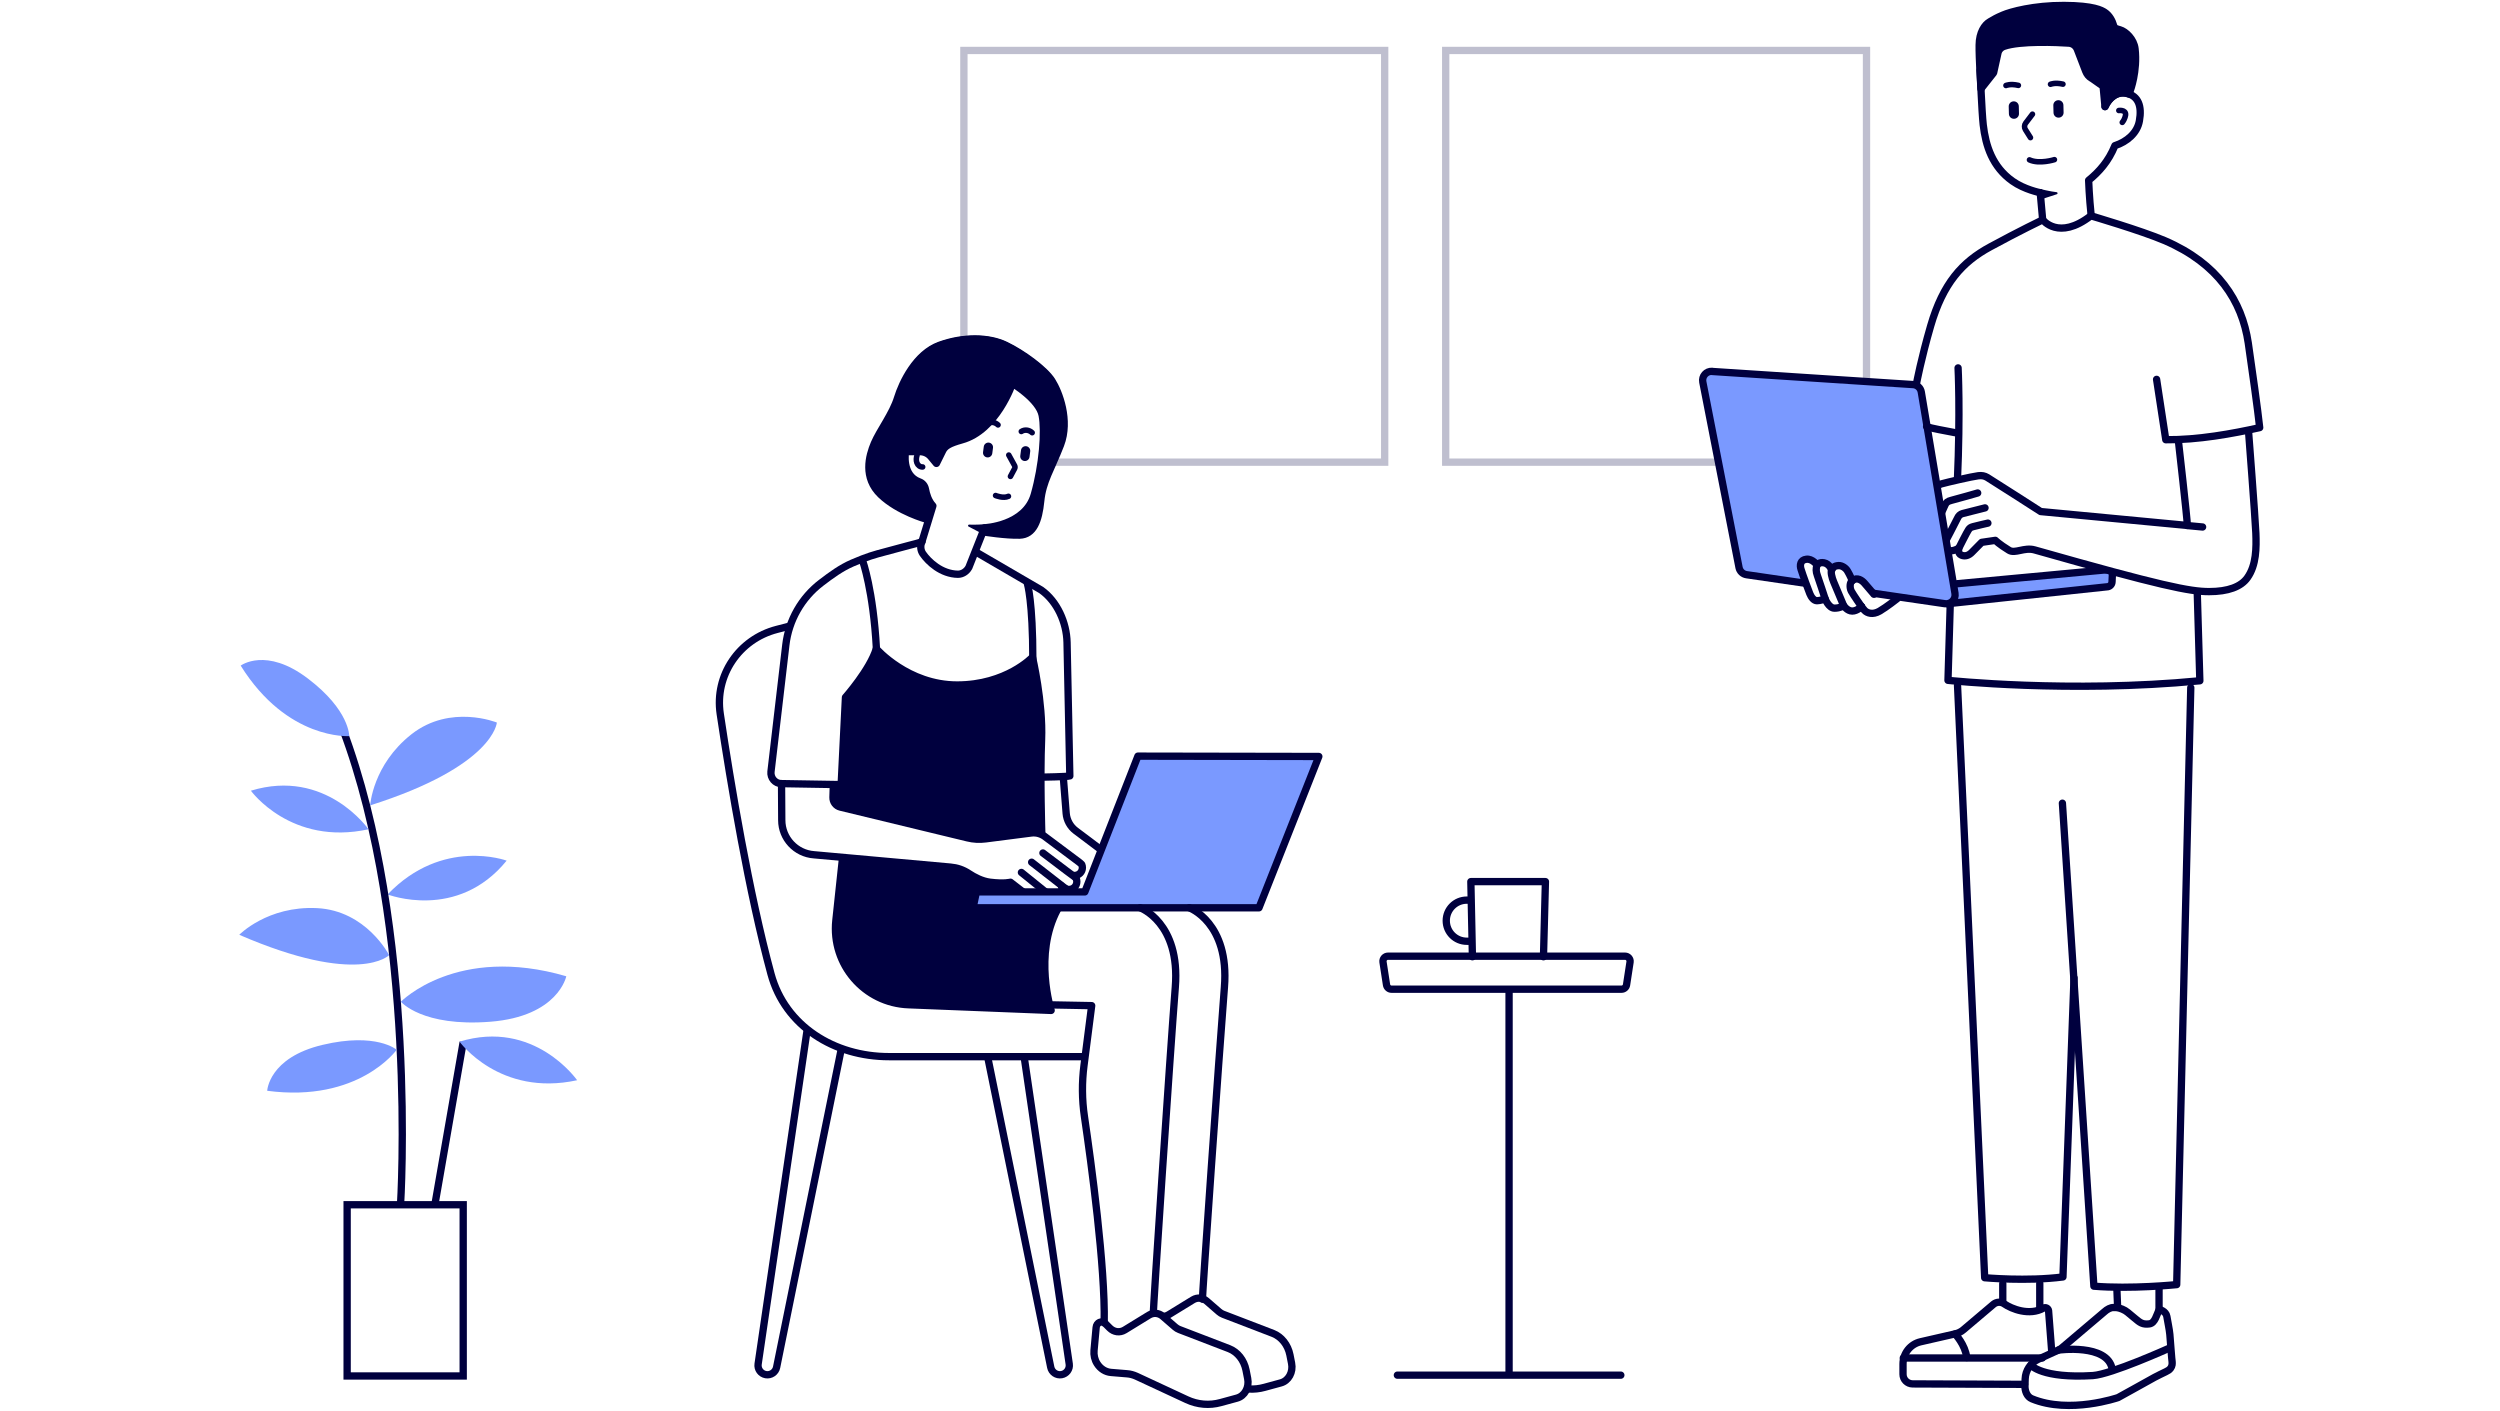 <svg width="512" height="289" viewBox="0 0 512 289" fill="none" xmlns="http://www.w3.org/2000/svg">
<rect width="512" height="289" fill="white"/>
<path d="M209.008 211.414C208.697 209.292 206.695 207.847 204.583 208.219C202.475 208.591 201.089 210.627 201.515 212.724L215.19 280.017C215.398 281.039 216.382 281.709 217.41 281.528C218.434 281.347 219.13 280.384 218.979 279.354L209.008 211.414Z" fill="white" stroke="#00003E" stroke-width="1.498"/>
<path d="M165.232 211.414C165.543 209.292 167.546 207.847 169.657 208.219C171.765 208.591 173.152 210.627 172.725 212.724L159.05 280.017C158.842 281.039 157.858 281.709 156.831 281.528C155.806 281.347 155.111 280.384 155.262 279.354L165.232 211.414Z" fill="white" stroke="#00003E" stroke-width="1.498"/>
<path d="M159.075 128.909L196.199 119.256L208.492 166.893L208.544 167.093L208.691 167.238L230.801 189.091L228.296 216.401H182.06C170.86 216.401 160.802 210.153 157.905 199.485C153.375 182.803 149.66 160.578 147.505 146.207C146.323 138.326 151.342 130.919 159.075 128.909Z" fill="white" stroke="#00003E" stroke-width="1.498"/>
<g opacity="0.25">
<path d="M283.585 10.332H197.406V94.651H283.585V10.332Z" stroke="#00003E" stroke-width="1.498" stroke-miterlimit="10"/>
<path d="M382.261 10.332H296.081V94.651H382.261V10.332Z" stroke="#00003E" stroke-width="1.498" stroke-miterlimit="10"/>
</g>
<path d="M82.103 205.154C82.103 205.154 93.568 193.382 115.975 199.94C115.975 199.94 114.341 208.16 100.401 209.253C86.462 210.346 82.103 205.154 82.103 205.154Z" fill="#7A99FF"/>
<path d="M101.76 147.955C101.76 147.955 101.238 156.881 75.811 164.942C75.811 164.942 76.31 156.63 84.279 150.368C92.27 144.107 101.76 147.978 101.76 147.978V147.955Z" fill="#7A99FF"/>
<path d="M79.38 183.182C79.38 183.182 93.637 188.715 103.762 176.259C103.762 176.259 90.64 171.409 79.38 183.182Z" fill="#7A99FF"/>
<path d="M82.028 246.733C82.028 246.733 85.615 190.126 70.155 149.207" stroke="#00003E" stroke-width="1.498" stroke-miterlimit="10"/>
<path d="M88.298 251.105L94.859 213.443" stroke="#00003E" stroke-width="1.498" stroke-miterlimit="10"/>
<path d="M94.863 246.733H71.094V281.8H94.863V246.733Z" fill="white" stroke="#00003E" stroke-width="1.498" stroke-miterlimit="10"/>
<path d="M118.196 221.231C118.196 221.231 109.433 208.639 94.109 213.33C94.109 213.33 102.305 224.692 118.196 221.231Z" fill="#7A99FF"/>
<path d="M81.24 214.992C81.24 214.992 73.499 225.876 54.723 223.394C54.723 223.394 55.019 216.609 66.052 213.99C77.086 211.371 81.24 214.992 81.24 214.992Z" fill="#7A99FF"/>
<path d="M79.695 195.614C79.695 195.614 73.475 202.036 49.002 191.447C49.002 191.447 54.791 185.482 64.916 185.983C75.041 186.483 79.695 195.614 79.695 195.614Z" fill="#7A99FF"/>
<path d="M71.518 150.755C71.518 150.755 58.85 151.643 49.292 136.319C49.292 136.319 54.446 132.425 63.05 138.96C71.655 145.495 71.518 150.755 71.518 150.755Z" fill="#7A99FF"/>
<path d="M75.471 169.837C75.471 169.837 66.708 157.245 51.383 161.936C51.383 161.936 59.579 173.298 75.471 169.837Z" fill="#7A99FF"/>
<path d="M247.348 287.816C245.872 287.816 244.397 287.497 243.012 286.836L232.682 282.032C232.092 281.759 231.479 281.599 230.843 281.531L227.551 281.258C226.348 281.167 225.258 280.461 224.555 279.368C224.032 278.548 223.805 277.546 223.896 276.544L224.328 271.831C224.373 271.261 224.714 270.783 225.213 270.601C225.281 270.578 225.372 270.555 225.485 270.555L225.962 270.51V270.032C226.053 258.146 223.17 237.219 221.921 228.771C221.399 225.265 221.376 221.69 221.83 218.16L223.351 206.183L215.224 206.047L215.451 206.775V207.117L186.096 206.024C181.669 205.864 177.651 203.929 174.768 200.582C171.884 197.234 170.545 192.953 171.022 188.536L172.384 175.83L166.685 175.306C162.917 175.01 159.943 171.822 159.92 168.02L159.875 160.756L159.466 160.642C159.012 160.505 158.603 160.278 158.308 159.913C157.877 159.412 157.65 158.729 157.741 158.069L160.783 132.111C161.373 127.01 164.052 122.319 168.116 119.222C170.182 117.651 172.202 116.148 174.518 115.169C177.605 113.826 178.968 113.461 181.238 112.847L186.845 111.367C187.39 111.23 187.935 111.071 188.457 110.888L188.73 110.797L190.001 106.653L189.479 106.494C188.525 106.198 183.576 104.626 180.307 101.484C177.56 98.843 177.083 95.131 178.945 90.759C179.376 89.712 180.08 88.55 180.806 87.298C181.964 85.34 183.099 83.382 183.667 81.492C184.893 77.438 187.912 72.156 192.453 70.516C194.814 69.674 197.334 69.218 199.741 69.218C202.147 69.218 204.349 69.674 206.097 70.516C209.457 72.133 214.043 75.389 215.632 77.871C217.358 80.581 219.265 86.365 217.426 91.169C216.813 92.763 216.223 94.084 215.701 95.291C214.52 97.955 213.657 99.867 213.385 102.623C213.044 105.902 212.227 109.682 208.89 109.795H208.39C206.097 109.795 203.101 109.386 201.92 109.226L201.489 109.158L200.013 112.892L213.385 120.702C216.541 122.957 218.675 127.26 218.765 131.61L219.333 158.957C219.333 158.957 219.288 159.116 219.197 159.139C219.197 159.139 219.061 159.185 218.538 159.23L217.993 159.276L218.584 166.608C218.697 167.951 219.378 169.181 220.445 169.978L225.463 173.758L232.864 154.813C232.864 154.813 232.977 154.676 233.045 154.676L270.096 154.744L270.278 155.018L258.018 186.031C258.018 186.031 257.905 186.168 257.837 186.168H244.692L245.918 187.147C248.597 189.31 251.662 193.659 250.981 202.221C250.05 214.062 246.826 259.626 246.508 265.523V265.865L246.781 266.024C247.03 266.161 247.166 266.229 247.257 266.32L249.777 268.506C250.027 268.711 250.299 268.893 250.595 268.984L260.765 272.901C262.604 273.607 263.944 275.314 264.375 277.432L264.716 279.163C265.102 281.075 264.057 282.943 262.377 283.421L259.04 284.332C258.155 284.582 257.246 284.696 256.338 284.696C256.179 284.696 255.498 284.673 255.498 284.673L255.339 284.969C254.908 285.766 254.204 286.313 253.41 286.54L250.072 287.451C249.187 287.702 248.279 287.816 247.371 287.816H247.348Z" fill="white"/>
<path d="M213.359 170.685C213.359 170.685 212.996 159.277 213.314 151.512C213.631 143.77 211.452 134.594 211.452 134.594C211.452 134.594 206.094 140.286 196.014 140.286C185.934 140.286 179.464 132.863 179.464 132.863C178.192 137.121 173.152 142.814 173.152 142.814L172.267 160.689L160.03 160.484C158.736 160.484 157.76 159.322 157.896 158.047L160.938 132.089C161.529 127.034 164.162 122.411 168.203 119.337C170.201 117.812 172.244 116.309 174.56 115.307C177.693 113.964 179.032 113.599 181.371 112.984C182.96 112.552 184.527 112.142 186.116 111.709C187.001 111.459 187.955 111.277 188.817 110.935" stroke="#00003E" stroke-width="1.498" stroke-linecap="round" stroke-linejoin="round"/>
<path d="M213.31 159.163C213.31 159.163 218.713 159.071 219.099 158.912L218.531 131.565C218.44 127.511 216.533 123.185 213.242 120.84L200.074 113.166" stroke="#00003E" stroke-width="1.498" stroke-linecap="round" stroke-linejoin="round"/>
<path d="M160.06 160.482L160.105 167.973C160.105 171.685 162.988 174.782 166.689 175.055L194.659 177.583C195.998 177.696 197.27 178.129 198.405 178.881C199.54 179.632 201.129 180.474 202.764 180.679C205.715 181.044 206.941 180.679 206.941 180.679L212.049 184.619" stroke="#00003E" stroke-width="1.498" stroke-linecap="round" stroke-linejoin="round"/>
<path d="M209.186 178.677L214.907 183.299" stroke="#00003E" stroke-width="1.498" stroke-linecap="round" stroke-linejoin="round"/>
<path d="M211.281 176.581L218.092 181.886" stroke="#00003E" stroke-width="1.498" stroke-linecap="round" stroke-linejoin="round"/>
<path d="M211.886 184.528C212.113 184.664 212.386 184.755 212.681 184.755C213.521 184.755 214.179 184.072 214.179 183.252C214.179 183.025 214.134 182.82 214.043 182.638" stroke="#00003E" stroke-width="1.498" stroke-linecap="round" stroke-linejoin="round"/>
<path d="M215.063 183.391C215.313 183.55 215.608 183.641 215.903 183.641C216.789 183.641 217.492 182.936 217.492 182.048C217.492 181.82 217.447 181.592 217.356 181.387" stroke="#00003E" stroke-width="1.498" stroke-linecap="round" stroke-linejoin="round"/>
<path d="M220.085 179.291C220.97 179.291 221.674 178.585 221.674 177.697C221.674 177.469 221.628 177.242 221.538 177.037L221.106 176.65L214.136 171.435C213.319 170.775 212.252 170.456 211.208 170.593L201.832 171.8C200.606 171.959 199.357 171.891 198.154 171.595L172.091 165.287C171.183 165.059 170.57 164.24 170.593 163.306L170.661 161.006" stroke="#00003E" stroke-width="1.498" stroke-linecap="round" stroke-linejoin="round"/>
<path d="M218.104 181.91C218.354 182.069 218.649 182.16 218.944 182.16C219.83 182.16 220.534 181.454 220.534 180.566C220.534 180.338 220.488 180.111 220.397 179.906" stroke="#00003E" stroke-width="1.498" stroke-linecap="round" stroke-linejoin="round"/>
<path d="M220.336 179.77L218.429 178.358L213.593 174.692" stroke="#00003E" stroke-width="1.498" stroke-linecap="round" stroke-linejoin="round"/>
<path d="M199.287 185.917H257.837L270.096 154.926L233.046 154.858L222.171 182.661H199.968L199.287 185.917Z" fill="#7A99FF" stroke="#00003E" stroke-width="1.498" stroke-linecap="round" stroke-linejoin="round"/>
<path d="M172.547 175.76L171.185 188.512C170.232 197.506 177.065 205.453 186.078 205.772L215.274 206.933C215.274 206.933 211.619 195.525 216.568 186.28" stroke="#00003E" stroke-width="1.498" stroke-linecap="round" stroke-linejoin="round"/>
<path d="M215.176 205.796L223.576 205.955L222.009 218.16C221.555 221.667 221.578 225.219 222.1 228.726C223.485 238.13 226.368 259.443 226.141 270.897" stroke="#00003E" stroke-width="1.498" stroke-linecap="round" stroke-linejoin="round"/>
<path d="M233.505 185.916C233.505 185.916 241.769 188.922 240.702 202.174C239.658 215.427 236.048 269.507 236.207 269.074" stroke="#00003E" stroke-width="1.498" stroke-linecap="round" stroke-linejoin="round"/>
<path d="M243.564 185.916C243.564 185.916 251.828 188.922 250.761 202.174C249.716 215.427 246.107 266.615 246.266 266.182" stroke="#00003E" stroke-width="1.498" stroke-linecap="round" stroke-linejoin="round"/>
<path d="M226.33 271.034L227.26 271.967C228.123 272.832 229.349 272.992 230.348 272.377L235.32 269.326C236.228 268.779 237.318 268.87 238.135 269.576L240.655 271.762C240.928 271.99 241.2 272.172 241.518 272.286L251.711 276.203C253.459 276.886 254.776 278.548 255.185 280.597L255.525 282.328C255.889 284.127 254.912 285.903 253.323 286.335L249.986 287.246C247.693 287.884 245.264 287.679 243.062 286.654L232.732 281.85C232.119 281.576 231.483 281.394 230.825 281.349L227.533 281.075C226.398 280.984 225.353 280.324 224.695 279.277C224.196 278.502 223.969 277.523 224.059 276.567L224.491 271.853C224.582 270.851 225.649 270.373 226.307 271.056L226.33 271.034Z" stroke="#00003E" stroke-width="1.498" stroke-linecap="round" stroke-linejoin="round"/>
<path d="M238.544 269.576C238.817 269.507 239.089 269.416 239.339 269.257L244.311 266.206C245.219 265.659 246.309 265.75 247.126 266.456L249.646 268.642C249.918 268.87 250.191 269.052 250.509 269.166L260.702 273.082C262.45 273.766 263.767 275.428 264.176 277.477L264.516 279.208C264.879 281.007 263.903 282.783 262.314 283.215L258.977 284.126C257.91 284.422 256.82 284.536 255.753 284.468" stroke="#00003E" stroke-width="1.498" stroke-linecap="round" stroke-linejoin="round"/>
<path d="M217.763 159.162L218.353 166.585C218.467 167.974 219.171 169.272 220.283 170.114L225.369 173.94" stroke="#00003E" stroke-width="1.498" stroke-linecap="round" stroke-linejoin="round"/>
<path d="M198.407 116.24L201.63 108.088C201.63 108.088 210.008 107.724 211.824 101.303C213.549 95.246 214.072 88.323 213.436 85.044C212.8 81.766 207.352 78.509 207.352 78.509C207.352 78.509 204.128 88.141 196.931 90.1C194.411 90.805 193.526 91.352 193.049 92.331C192.572 93.31 191.777 94.904 191.777 94.904L190.688 93.583C190.12 92.877 189.28 92.49 188.372 92.49H185.443C185.443 92.49 184.581 97.341 188.281 98.684C188.94 98.912 189.394 99.481 189.53 100.187C189.712 101.189 190.12 102.601 191.051 103.602L188.803 110.957C188.44 111.754 188.508 112.688 189.008 113.417C190.143 115.056 192.776 117.561 196.182 117.606C197.09 117.606 197.93 117.06 198.384 116.263L198.407 116.24Z" stroke="#00003E" stroke-width="1.498" stroke-linecap="round" stroke-linejoin="round"/>
<path d="M189.73 106.335C189.73 106.335 184.009 104.787 180.376 101.303C176.744 97.819 177.97 93.379 179.06 90.806C180.149 88.233 182.828 84.726 183.804 81.538C184.781 78.35 187.596 72.453 192.454 70.699C197.313 68.946 202.466 69.014 205.962 70.699C209.436 72.361 213.954 75.686 215.429 77.986C216.905 80.308 219.13 86.092 217.2 91.102C215.27 96.111 213.545 98.525 213.136 102.601C212.728 106.677 211.661 109.5 208.846 109.591C206.03 109.682 201.513 108.954 201.513 108.954" stroke="#00003E" stroke-width="1.498" stroke-linecap="round" stroke-linejoin="round"/>
<path d="M203.366 91.722C203.434 91.199 203.066 90.719 202.544 90.65C202.022 90.582 201.543 90.951 201.475 91.475L201.328 92.604C201.26 93.127 201.628 93.607 202.15 93.676C202.672 93.744 203.151 93.375 203.219 92.851L203.366 91.722Z" fill="#00003E"/>
<path d="M210.989 92.458C211.057 91.934 210.689 91.454 210.167 91.386C209.644 91.317 209.166 91.686 209.098 92.21L208.951 93.339C208.883 93.863 209.251 94.343 209.773 94.411C210.295 94.48 210.774 94.11 210.842 93.587L210.989 92.458Z" fill="#00003E"/>
<path d="M206.599 93.196L207.802 95.382C207.893 95.564 207.893 95.769 207.802 95.951L206.939 97.568" stroke="#00003E" stroke-width="1.135" stroke-linecap="round" stroke-linejoin="round"/>
<path d="M176.655 114.805C176.655 114.805 178.857 120.907 179.493 132.862" stroke="#00003E" stroke-width="1.498" stroke-linecap="round" stroke-linejoin="round"/>
<path d="M210.412 119.541C210.412 119.541 211.525 123.116 211.525 135.116" stroke="#00003E" stroke-width="1.498" stroke-linecap="round" stroke-linejoin="round"/>
<path d="M203.895 101.484C203.895 101.484 205.484 102.142 206.529 101.643" stroke="#00003E" stroke-width="1.135" stroke-linecap="round" stroke-linejoin="round"/>
<path d="M201.65 107.586C201.65 107.586 199.539 107.723 198.472 107.654L200.788 108.861L201.65 107.586Z" fill="#00003E" stroke="#00003E" stroke-width="0.431" stroke-linecap="round" stroke-linejoin="round"/>
<path d="M209.163 88.368C209.844 87.914 210.775 88.027 211.388 88.618" stroke="#00003E" stroke-width="1.135" stroke-linecap="round" stroke-linejoin="round"/>
<path d="M202.173 86.773C202.854 86.319 203.785 86.433 204.397 87.023" stroke="#00003E" stroke-width="1.135" stroke-linecap="round" stroke-linejoin="round"/>
<path d="M180.58 101.007C177.946 98.479 177.515 95.041 179.308 90.76C179.74 89.735 180.443 88.551 181.193 87.276C182.328 85.363 183.486 83.382 184.053 81.447C184.326 80.582 186.8 72.84 192.567 70.767C197.266 69.082 202.374 69.06 205.87 70.767C209.185 72.361 213.726 75.618 215.224 77.963C216.904 80.604 218.766 86.206 216.972 90.851C216.359 92.422 215.769 93.766 215.247 94.95C214.089 97.546 213.181 99.595 212.886 102.419C212.409 106.973 211.183 109.068 208.913 109.181C208.89 109.181 208.844 109.181 208.822 109.181C206.642 109.25 203.396 108.817 202.124 108.635C203.963 108.453 210.842 107.405 212.545 101.371C214.18 95.565 214.883 88.415 214.157 84.771C213.453 81.196 207.982 77.895 207.732 77.758C207.55 77.644 207.323 77.621 207.119 77.69C206.915 77.758 206.756 77.94 206.688 78.145C206.665 78.236 203.487 87.436 196.767 89.257C194.088 90.009 193.021 90.646 192.43 91.876L191.659 93.424L191.295 92.969C190.591 92.103 189.524 91.603 188.412 91.603H185.483C185.143 91.557 184.825 91.853 184.757 92.195C184.416 94.085 184.666 97.978 188.071 99.208C188.48 99.344 188.775 99.709 188.866 100.141C189.048 101.121 189.434 102.464 190.274 103.534L189.57 105.993C188.071 105.515 183.486 103.716 180.58 100.938V101.007Z" fill="#00003E" stroke="#00003E" stroke-width="1.498" stroke-linecap="round" stroke-linejoin="round"/>
<path d="M187.805 93.242C187.646 93.743 187.6 94.289 187.782 94.79C187.964 95.291 188.44 95.678 188.962 95.633" stroke="#00003E" stroke-width="1.135" stroke-linecap="round" stroke-linejoin="round"/>
<path d="M186.009 204.863C181.854 204.703 178.063 202.882 175.338 199.739C172.614 196.574 171.365 192.567 171.797 188.422L173.113 176.217L194.454 178.153C195.68 178.267 196.86 178.677 197.859 179.337C198.994 180.088 200.743 181.045 202.536 181.25C204.738 181.523 206.01 181.409 206.623 181.295L207.236 181.773H199.88C199.539 181.773 199.244 182.024 199.176 182.343L198.472 185.622C198.427 185.826 198.472 186.054 198.609 186.236C198.745 186.418 198.949 186.51 199.176 186.51H215.499C211.731 194.252 213.479 203.087 214.228 206.024L186.009 204.908V204.863Z" fill="#00003E" stroke="#00003E" stroke-width="1.498" stroke-linecap="round" stroke-linejoin="round"/>
<path d="M171.362 161.416H172.27C172.611 161.416 172.997 161.12 172.997 160.733L173.859 143.108C174.699 142.152 178.218 137.939 179.739 134.205C181.828 136.232 187.685 141.013 195.994 141.013C204.304 141.013 209.003 137.643 211.001 135.981C211.568 138.714 212.817 145.568 212.59 151.488C212.318 158.069 212.545 167.382 212.59 169.978C212.091 169.864 211.568 169.818 211.069 169.887L201.693 171.093C200.535 171.253 199.4 171.184 198.265 170.911L172.202 164.627C171.634 164.49 171.226 163.966 171.248 163.374L171.317 161.393L171.362 161.416Z" fill="#00003E" stroke="#00003E" stroke-width="1.498" stroke-linecap="round" stroke-linejoin="round"/>
<path d="M460.446 70.336C459.015 60.59 453.203 53.486 443.192 49.205C439.06 47.429 431.023 44.993 428.639 44.287L428.276 44.173L428.23 43.809C427.935 40.917 427.822 38.367 427.776 37.41V37.137L427.981 36.955C429.456 35.748 431.568 33.721 432.998 30.328L433.089 30.101L433.316 30.01C435.927 29.076 437.743 27.141 438.152 24.886C438.628 22.154 438.083 20.332 436.517 19.444L436.108 19.216L436.267 18.784C436.426 18.351 437.788 14.503 437.266 10.063C437.039 8.15 435.405 6.419 434.042 6.01L433.793 5.941C433.384 5.827 433.112 5.736 432.885 5.349C432.521 4.051 431.863 3.049 430.955 2.457C430.342 2.07 428.753 1.023 422.305 1C416.584 1 411.771 2.184 409.909 2.958C408.661 3.505 408.366 3.664 407.73 4.028L407.23 4.324C405.823 5.121 404.96 6.989 404.915 9.266C404.892 11.406 405.165 16.416 405.278 18.169C405.46 21.903 405.619 24.499 405.755 25.683C406.141 29.122 407.208 34.086 411.839 37.365C413.746 38.708 416.13 39.414 417.061 39.642L417.447 39.733L417.901 44.97L417.56 45.129C416.039 45.881 411.998 47.885 407.276 50.435C400.896 53.896 397.332 58.609 394.971 66.739C393.314 72.409 392.383 76.963 392.133 78.215L392.042 78.693L350.36 75.961C349.747 75.961 349.18 76.211 348.794 76.644C348.385 77.122 348.203 77.737 348.34 78.374L355.741 116.378C355.9 117.221 356.581 117.881 357.443 117.995L369.476 119.748C369.476 119.748 370.112 121.456 370.225 121.729C370.611 122.709 371.247 123.301 371.905 123.301C372.177 123.301 372.586 123.232 373.04 123.118L373.449 123.005L373.653 123.369C373.948 123.915 374.584 124.826 375.469 124.826C375.992 124.826 376.491 124.735 376.968 124.553L377.308 124.416L377.558 124.667C377.899 125.008 378.443 125.418 379.102 125.418C379.579 125.418 380.055 125.236 380.577 124.895L381.009 124.667L381.486 125.213C381.667 125.418 382.212 125.896 383.143 125.896C383.688 125.896 384.233 125.737 384.8 125.396C386.208 124.576 388.41 122.845 388.455 122.777L388.66 122.526L398.104 123.893C398.104 123.893 398.24 123.893 398.308 123.893C398.354 123.893 399.012 123.893 399.012 123.893L398.535 139.377C398.535 139.377 398.603 139.559 398.717 139.582C398.762 139.582 399.216 139.627 399.988 139.695L400.601 139.786L400.465 140.401L406.027 261.723C406.027 261.723 406.118 261.905 406.209 261.905C406.277 261.905 407.458 262.019 409.251 262.087L409.978 262.178L409.728 262.884V266.527H409.183C408.683 266.527 408.252 266.687 407.889 266.983L401.759 272.174C401.282 272.584 400.715 272.858 400.125 272.994L393.064 274.611C391.407 274.998 390.09 276.182 389.545 277.776L389.454 278.072L389.363 278.163V278.277V278.391C389.295 278.687 389.273 279.006 389.273 279.324V281.419C389.273 282.603 390.249 283.583 391.429 283.583L414.246 283.674L414.291 284.175C414.336 284.63 414.563 286.11 415.812 286.634C418.014 287.545 420.602 288 423.486 288C428.957 288 433.588 286.361 433.611 286.361L441.057 282.216C441.512 281.966 441.988 281.738 442.533 281.488L443.35 281.101C443.736 280.918 444.145 280.668 444.418 280.326C444.599 280.099 444.713 279.825 444.735 279.529C444.781 279.188 444.735 278.823 444.713 278.459L444.281 273.267C444.213 272.539 444.032 271.56 443.873 270.672L443.668 269.556C443.532 268.691 442.783 268.281 442.465 268.144L442.125 268.007V263.544L442.624 263.499C444.145 263.385 445.189 263.294 445.553 263.271C445.643 263.271 445.734 263.18 445.734 263.066L448.549 140.675L447.573 139.832L448.867 139.718L450.298 139.604C450.298 139.604 450.479 139.513 450.479 139.399L449.957 121.251L450.57 121.297C451.16 121.342 451.682 121.365 452.159 121.365C456.109 121.365 458.811 120.386 460.173 118.428C461.944 115.923 462.058 112.485 461.921 109.183C461.785 106.041 460.763 92.765 460.468 88.712L460.423 88.234L462.557 87.779C462.557 87.779 462.716 87.665 462.716 87.551C462.353 83.999 461.081 75.027 460.378 70.222L460.446 70.336Z" fill="white"/>
<path d="M420.746 32.697C420.746 32.697 417.659 33.673 415.638 32.742" stroke="#00003E" stroke-width="1.135" stroke-linecap="round" stroke-linejoin="round"/>
<path d="M433.936 22.632C433.936 22.632 435.389 22.427 435.321 23.497C435.321 23.497 435.253 24.317 434.64 25.068" stroke="#00003E" stroke-width="1.135" stroke-linecap="round" stroke-linejoin="round"/>
<path d="M416.246 23.384L414.862 25.205C414.566 25.593 414.544 26.116 414.794 26.526L415.838 28.188" stroke="#00003E" stroke-width="1.135" stroke-linecap="round" stroke-linejoin="round"/>
<path d="M410.82 17.509C410.82 17.509 411.705 17.1 413.363 17.486" stroke="#00003E" stroke-width="1.135" stroke-linecap="round" stroke-linejoin="round"/>
<path d="M419.948 17.259C419.948 17.259 420.833 16.85 422.491 17.236" stroke="#00003E" stroke-width="1.135" stroke-linecap="round" stroke-linejoin="round"/>
<path d="M431.113 21.837C431.93 20.015 433.588 18.649 435.585 19.127C437.924 19.674 438.696 21.723 438.151 24.751C437.719 27.233 435.608 29.032 433.133 29.829C431.817 33.085 429.842 35.226 427.753 36.934C427.753 36.934 427.866 40.349 428.275 44.197" stroke="#00003E" stroke-width="1.498" stroke-linecap="round" stroke-linejoin="round"/>
<path d="M417.838 39.483L418.337 44.993" stroke="#00003E" stroke-width="1.498" stroke-linecap="round" stroke-linejoin="round"/>
<path d="M405.529 14.344C405.529 14.344 405.869 22.929 406.164 25.547C406.664 29.896 408.049 34.177 412.158 37.092C414.587 38.823 417.811 39.46 417.811 39.46" stroke="#00003E" stroke-width="1.498" stroke-linecap="round" stroke-linejoin="round"/>
<path d="M417.745 38.913C417.745 38.913 420.015 39.46 421.173 39.573L418.448 40.462L417.745 38.936V38.913Z" fill="#00003E" stroke="#00003E" stroke-width="0.431" stroke-linecap="round" stroke-linejoin="round"/>
<path d="M412.403 20.755L412.381 20.755C411.817 20.77 411.371 21.24 411.385 21.806L411.424 23.331C411.439 23.896 411.907 24.343 412.471 24.329L412.494 24.328C413.058 24.314 413.504 23.844 413.489 23.278L413.451 21.753C413.436 21.187 412.967 20.74 412.403 20.755Z" fill="#00003E"/>
<path d="M421.539 20.52L421.516 20.521C420.952 20.535 420.507 21.006 420.521 21.571L420.56 23.096C420.574 23.662 421.043 24.109 421.607 24.095L421.63 24.094C422.194 24.08 422.639 23.609 422.625 23.044L422.586 21.518C422.572 20.953 422.103 20.506 421.539 20.52Z" fill="#00003E"/>
<path d="M401.014 75.346C401.014 75.346 401.491 84.341 400.878 98.436" stroke="#00003E" stroke-width="1.498" stroke-linecap="round" stroke-linejoin="round"/>
<path d="M431.614 116.676L396.424 119.955L398.831 123.644L431.477 120.182C432.045 120.182 432.522 119.75 432.544 119.181L432.612 117.746C432.612 117.177 432.181 116.699 431.614 116.676Z" fill="#7A99FF" stroke="#00003E" stroke-width="1.498" stroke-linecap="round" stroke-linejoin="round"/>
<path d="M460.522 88.621C460.522 88.621 461.839 105.653 461.998 109.183C462.111 112.166 462.111 115.741 460.272 118.314C458.955 120.181 456.299 121.16 452.417 121.16C448.489 121.16 442.655 119.999 416.683 112.621C414.572 112.029 412.687 113.464 411.439 112.69C409.395 111.437 408.646 110.663 408.646 110.663L405.854 111.073C405.854 111.073 404.469 112.462 403.856 113.099C403.243 113.737 402.471 114.033 401.676 113.691C400.882 113.35 401.154 112.28 401.154 112.28C401.154 112.28 399.906 113.054 399.088 112.712C398.271 112.371 398.226 111.278 398.226 111.278C398.226 111.278 397.227 111.824 396.251 111.209C395.274 110.595 395.842 108.978 395.842 108.978C395.501 109.388 394.911 109.616 394.026 109.32C393.14 109.023 392.936 108.044 393.208 107.065C393.481 106.086 395.592 101.486 396.137 100.325C396.432 99.71 397.09 99.232 397.613 99.096C398.839 98.754 403.742 97.615 405.15 97.433C405.922 97.342 406.444 97.456 406.989 97.775C408.306 98.572 417.932 104.765 417.932 104.765L447.967 107.612C447.99 106.564 446.106 90.033 446.106 90.033" fill="white"/>
<path d="M460.522 88.621C460.522 88.621 461.839 105.653 461.998 109.183C462.111 112.166 462.111 115.741 460.272 118.314C458.955 120.181 456.299 121.16 452.417 121.16C448.489 121.16 442.655 119.999 416.683 112.621C414.572 112.029 412.687 113.464 411.439 112.69C409.395 111.437 408.646 110.663 408.646 110.663L405.854 111.073C405.854 111.073 404.469 112.462 403.856 113.099C403.243 113.737 402.471 114.033 401.676 113.691C400.882 113.35 401.154 112.28 401.154 112.28C401.154 112.28 399.906 113.054 399.088 112.712C398.271 112.371 398.226 111.278 398.226 111.278C398.226 111.278 397.227 111.824 396.251 111.209C395.274 110.595 395.842 108.978 395.842 108.978C395.501 109.388 394.911 109.616 394.026 109.32C393.14 109.023 392.936 108.044 393.208 107.065C393.481 106.086 395.592 101.486 396.137 100.325C396.432 99.71 397.09 99.232 397.613 99.096C398.839 98.754 403.742 97.615 405.15 97.433C405.922 97.342 406.444 97.456 406.989 97.775C408.306 98.572 417.932 104.765 417.932 104.765L447.967 107.612C447.99 106.564 446.106 90.033 446.106 90.033" stroke="#00003E" stroke-width="1.498" stroke-linecap="round" stroke-linejoin="round"/>
<path d="M399.4 124.098L398.946 139.332C398.946 139.332 423.873 141.996 450.526 139.423L450.004 121.593" stroke="#00003E" stroke-width="1.498" stroke-linecap="round" stroke-linejoin="round"/>
<path d="M424.761 200.265L422.491 261.518C415.113 262.475 406.463 261.678 406.463 261.678L400.901 140.379" stroke="#00003E" stroke-width="1.498" stroke-linecap="round" stroke-linejoin="round"/>
<path d="M448.67 140.835L445.787 263.09C445.787 263.09 436.365 264.046 428.828 263.409L422.38 164.494" stroke="#00003E" stroke-width="1.498" stroke-linecap="round" stroke-linejoin="round"/>
<path d="M414.71 283.766L414.756 282.399C414.824 280.646 415.868 279.098 417.457 278.369L421.544 276.502C421.884 276.342 422.179 276.138 422.452 275.887L430.965 268.669C431.533 268.145 432.259 267.758 432.85 267.781H433.394C434.144 267.849 435.143 268.259 435.733 268.76L437.186 269.967C438.276 270.878 438.775 271.31 440.205 271.128C441.363 270.969 441.681 269.215 442.203 268.236C442.249 268.145 443.588 268.509 443.77 269.602C443.929 270.627 444.292 272.244 444.383 273.291L444.655 276.752C444.7 277.208 444.723 277.663 444.769 278.141C444.814 278.62 444.905 279.075 444.837 279.508C444.791 279.758 444.7 280.009 444.541 280.213C444.292 280.555 443.929 280.76 443.543 280.942C442.771 281.329 441.999 281.671 441.25 282.081L437.072 284.403C435.619 285.223 435.233 285.428 433.78 286.225C433.78 286.225 423.837 289.663 416.14 286.475C415.119 286.065 414.665 284.859 414.71 283.743V283.766Z" stroke="#00003E" stroke-width="1.498" stroke-linecap="round" stroke-linejoin="round"/>
<path d="M442.172 268.236V263.773" stroke="#00003E" stroke-width="1.498" stroke-linecap="round" stroke-linejoin="round"/>
<path d="M433.688 267.735L433.529 263.773" stroke="#00003E" stroke-width="1.498" stroke-linecap="round" stroke-linejoin="round"/>
<path d="M420.204 276.956L419.545 268.417C419.477 267.939 418.932 267.666 418.524 267.894C415.618 269.533 411.985 268.076 410.464 267.028C409.783 266.55 408.898 266.596 408.262 267.119L402.132 272.311C401.633 272.744 401.043 273.04 400.407 273.176L393.346 274.793C391.235 275.271 389.737 277.161 389.737 279.347V281.442C389.737 282.535 390.599 283.4 391.689 283.423L414.641 283.514" stroke="#00003E" stroke-width="1.498" stroke-linecap="round" stroke-linejoin="round"/>
<path d="M418.264 278.119H389.795" stroke="#00003E" stroke-width="1.498" stroke-linecap="round" stroke-linejoin="round"/>
<path d="M400.405 273.2C400.405 273.2 402.493 275.408 402.788 278.027" stroke="#00003E" stroke-width="1.498" stroke-linecap="round" stroke-linejoin="round"/>
<path d="M415.945 279.599C415.945 279.599 418.192 282.354 428.613 281.716C432.359 281.466 444.141 276.16 444.141 276.16" stroke="#00003E" stroke-width="1.498" stroke-linecap="round" stroke-linejoin="round"/>
<path d="M421.538 276.503C421.538 276.503 431.596 275.114 432.572 280.351" stroke="#00003E" stroke-width="1.498" stroke-linecap="round" stroke-linejoin="round"/>
<path d="M410.168 262.862V266.551" stroke="#00003E" stroke-width="1.498" stroke-linecap="round" stroke-linejoin="round"/>
<path d="M417.745 262.84V267.941" stroke="#00003E" stroke-width="1.498" stroke-linecap="round" stroke-linejoin="round"/>
<path d="M405.029 100.963C405.029 100.963 400.852 102.17 399.649 102.466C398.831 102.671 398.559 102.922 398.309 103.491C398.06 104.06 395.835 109.001 395.835 109.001" stroke="#00003E" stroke-width="1.498" stroke-linecap="round" stroke-linejoin="round"/>
<path d="M406.53 104.015C406.53 104.015 402.443 105.04 401.944 105.176C401.444 105.313 401.104 105.632 400.854 106.201C400.604 106.77 398.22 111.279 398.22 111.279" stroke="#00003E" stroke-width="1.498" stroke-linecap="round" stroke-linejoin="round"/>
<path d="M407.12 107.134C407.12 107.134 404.645 107.703 404.078 107.862C403.51 108.022 403.419 108.136 403.147 108.5C402.875 108.864 401.149 112.303 401.149 112.303" stroke="#00003E" stroke-width="1.498" stroke-linecap="round" stroke-linejoin="round"/>
<path d="M350.662 76.075L391.8 78.762C392.64 78.807 393.343 79.445 393.48 80.287L400.381 121.525C400.586 122.754 399.541 123.802 398.338 123.642L357.7 117.699C356.928 117.585 356.315 117.016 356.156 116.242L348.733 78.238C348.505 77.054 349.436 75.984 350.64 76.052L350.662 76.075Z" fill="#7A99FF" stroke="#00003E" stroke-width="1.498" stroke-linecap="round" stroke-linejoin="round"/>
<path d="M441.669 77.693L443.554 90.057C450.115 90.126 457.289 88.805 462.783 87.575C462.42 84.137 461.194 75.37 460.445 70.247C459.173 61.639 454.247 53.966 443.327 49.275C438.536 47.226 428.207 44.197 428.207 44.197C421.578 49.343 418.354 45.017 418.354 45.017C418.354 45.017 413.563 47.317 407.615 50.55C401.849 53.67 397.944 57.996 395.401 66.74C393.472 73.389 392.518 78.444 392.518 78.444" stroke="#00003E" stroke-width="1.498" stroke-linecap="round" stroke-linejoin="round"/>
<path d="M383.787 121.707C383.787 121.707 382.379 120.067 381.88 119.475C381.38 118.883 380.359 118.109 379.337 118.906C379.337 118.906 378.906 117.836 378.361 116.925C377.998 116.31 377.226 115.809 376.567 115.832C375.614 115.877 375.364 116.264 375.137 116.72C375.137 116.72 374.66 115.467 373.571 115.263C372.594 115.058 372.118 115.695 372.118 115.695C372.118 115.695 371.164 114.374 369.938 114.534C368.69 114.67 368.576 115.763 368.848 116.583C369.212 117.767 370.347 120.841 370.642 121.57C370.937 122.299 371.459 123.027 372.118 123.027C372.776 123.027 373.798 122.663 373.798 122.663C373.798 122.663 374.524 124.553 375.705 124.553C376.885 124.553 377.589 124.052 377.589 124.052C377.589 124.052 378.315 125.145 379.337 125.145C380.359 125.145 381.244 124.211 381.244 124.211" fill="white"/>
<path d="M383.787 121.707C383.787 121.707 382.379 120.067 381.88 119.475C381.38 118.883 380.359 118.109 379.337 118.906C379.337 118.906 378.906 117.836 378.361 116.925C377.998 116.31 377.226 115.809 376.567 115.832C375.614 115.877 375.364 116.264 375.137 116.72C375.137 116.72 374.66 115.467 373.571 115.263C372.594 115.058 372.118 115.695 372.118 115.695C372.118 115.695 371.164 114.374 369.938 114.534C368.69 114.67 368.576 115.763 368.848 116.583C369.212 117.767 370.347 120.841 370.642 121.57C370.937 122.299 371.459 123.027 372.118 123.027C372.776 123.027 373.798 122.663 373.798 122.663C373.798 122.663 374.524 124.553 375.705 124.553C376.885 124.553 377.589 124.052 377.589 124.052C377.589 124.052 378.315 125.145 379.337 125.145C380.359 125.145 381.244 124.211 381.244 124.211" stroke="#00003E" stroke-width="1.498" stroke-linecap="round" stroke-linejoin="round"/>
<path d="M373.801 122.664C373.801 122.664 372.484 118.634 372.189 117.837C371.894 117.04 371.894 116.448 372.121 115.719" stroke="#00003E" stroke-width="1.498" stroke-linecap="round" stroke-linejoin="round"/>
<path d="M377.583 124.053C377.583 124.053 375.903 120.023 375.54 119.18C375.176 118.338 374.881 117.086 375.131 116.721" stroke="#00003E" stroke-width="1.498" stroke-linecap="round" stroke-linejoin="round"/>
<path d="M381.239 124.236C381.239 124.236 379.536 121.8 379.15 121.071C378.764 120.343 378.855 119.204 379.332 118.954" stroke="#00003E" stroke-width="1.498" stroke-linecap="round" stroke-linejoin="round"/>
<path d="M381.245 124.234C381.245 124.234 381.449 124.553 381.858 125.009C382.403 125.578 383.538 125.965 384.923 125.168C386.308 124.371 388.532 122.618 388.532 122.618" fill="white"/>
<path d="M381.245 124.234C381.245 124.234 381.449 124.553 381.858 125.009C382.403 125.578 383.538 125.965 384.923 125.168C386.308 124.371 388.532 122.618 388.532 122.618" stroke="#00003E" stroke-width="1.498" stroke-linecap="round" stroke-linejoin="round"/>
<path d="M394.566 87.347C395.474 87.757 398.516 88.212 400.446 88.622" stroke="#00003E" stroke-width="1.498" stroke-linecap="round" stroke-linejoin="round"/>
<path d="M447.96 107.635L451.093 107.93" stroke="#00003E" stroke-width="1.498" stroke-linecap="round" stroke-linejoin="round"/>
<path d="M428.355 16.006L430.716 17.669L431.102 21.836C431.919 20.014 433.577 18.648 435.575 19.126C435.733 19.172 435.892 19.217 436.029 19.263L436.256 18.625C436.256 18.625 437.799 14.595 437.255 9.972C437.028 8.037 435.37 6.443 434.167 6.101C433.622 5.942 433.055 5.851 432.896 5.304C432.578 4.189 431.988 3.141 431.057 2.526C430.466 2.139 428.855 1.137 422.679 1.115C416.504 1.092 411.737 2.412 410.216 3.073C408.672 3.733 408.626 3.824 407.537 4.439C406.447 5.054 405.357 6.648 405.335 9.198C405.289 11.771 405.698 18.192 405.698 18.192L408.286 14.914L409.149 10.997C409.262 10.291 409.762 9.722 410.42 9.494C413.712 8.333 421.431 8.674 423.724 8.834C424.541 8.902 425.177 9.426 425.449 10.155C425.449 10.155 426.811 13.752 427.152 14.595C427.402 15.21 427.742 15.665 428.355 16.029V16.006Z" fill="#00003E" stroke="#00003E" stroke-width="1.498" stroke-linecap="round" stroke-linejoin="round"/>
<path d="M286.182 281.634L331.945 281.634" stroke="#00003E" stroke-width="1.498" stroke-linecap="round"/>
<path d="M309.058 203.108V281.114" stroke="#00003E" stroke-width="1.498"/>
<path d="M332.807 195.827H284.268C283.63 195.827 283.143 196.395 283.24 197.025L283.96 201.706C284.038 202.213 284.474 202.588 284.988 202.588H332.087C332.6 202.588 333.037 202.213 333.115 201.706L333.835 197.025C333.932 196.395 333.444 195.827 332.807 195.827Z" stroke="#00003E" stroke-width="1.498"/>
<path d="M316.104 195.939L316.503 180.556H301.23L301.551 195.939" stroke="#00003E" stroke-width="1.498" stroke-linecap="round" stroke-linejoin="round"/>
<path d="M301.149 184.345H300.392C298.072 184.345 296.193 186.229 296.193 188.556C296.193 190.884 298.072 192.767 300.392 192.767H301.312" stroke="#00003E" stroke-width="1.498" stroke-linecap="round" stroke-linejoin="round"/>
</svg>
